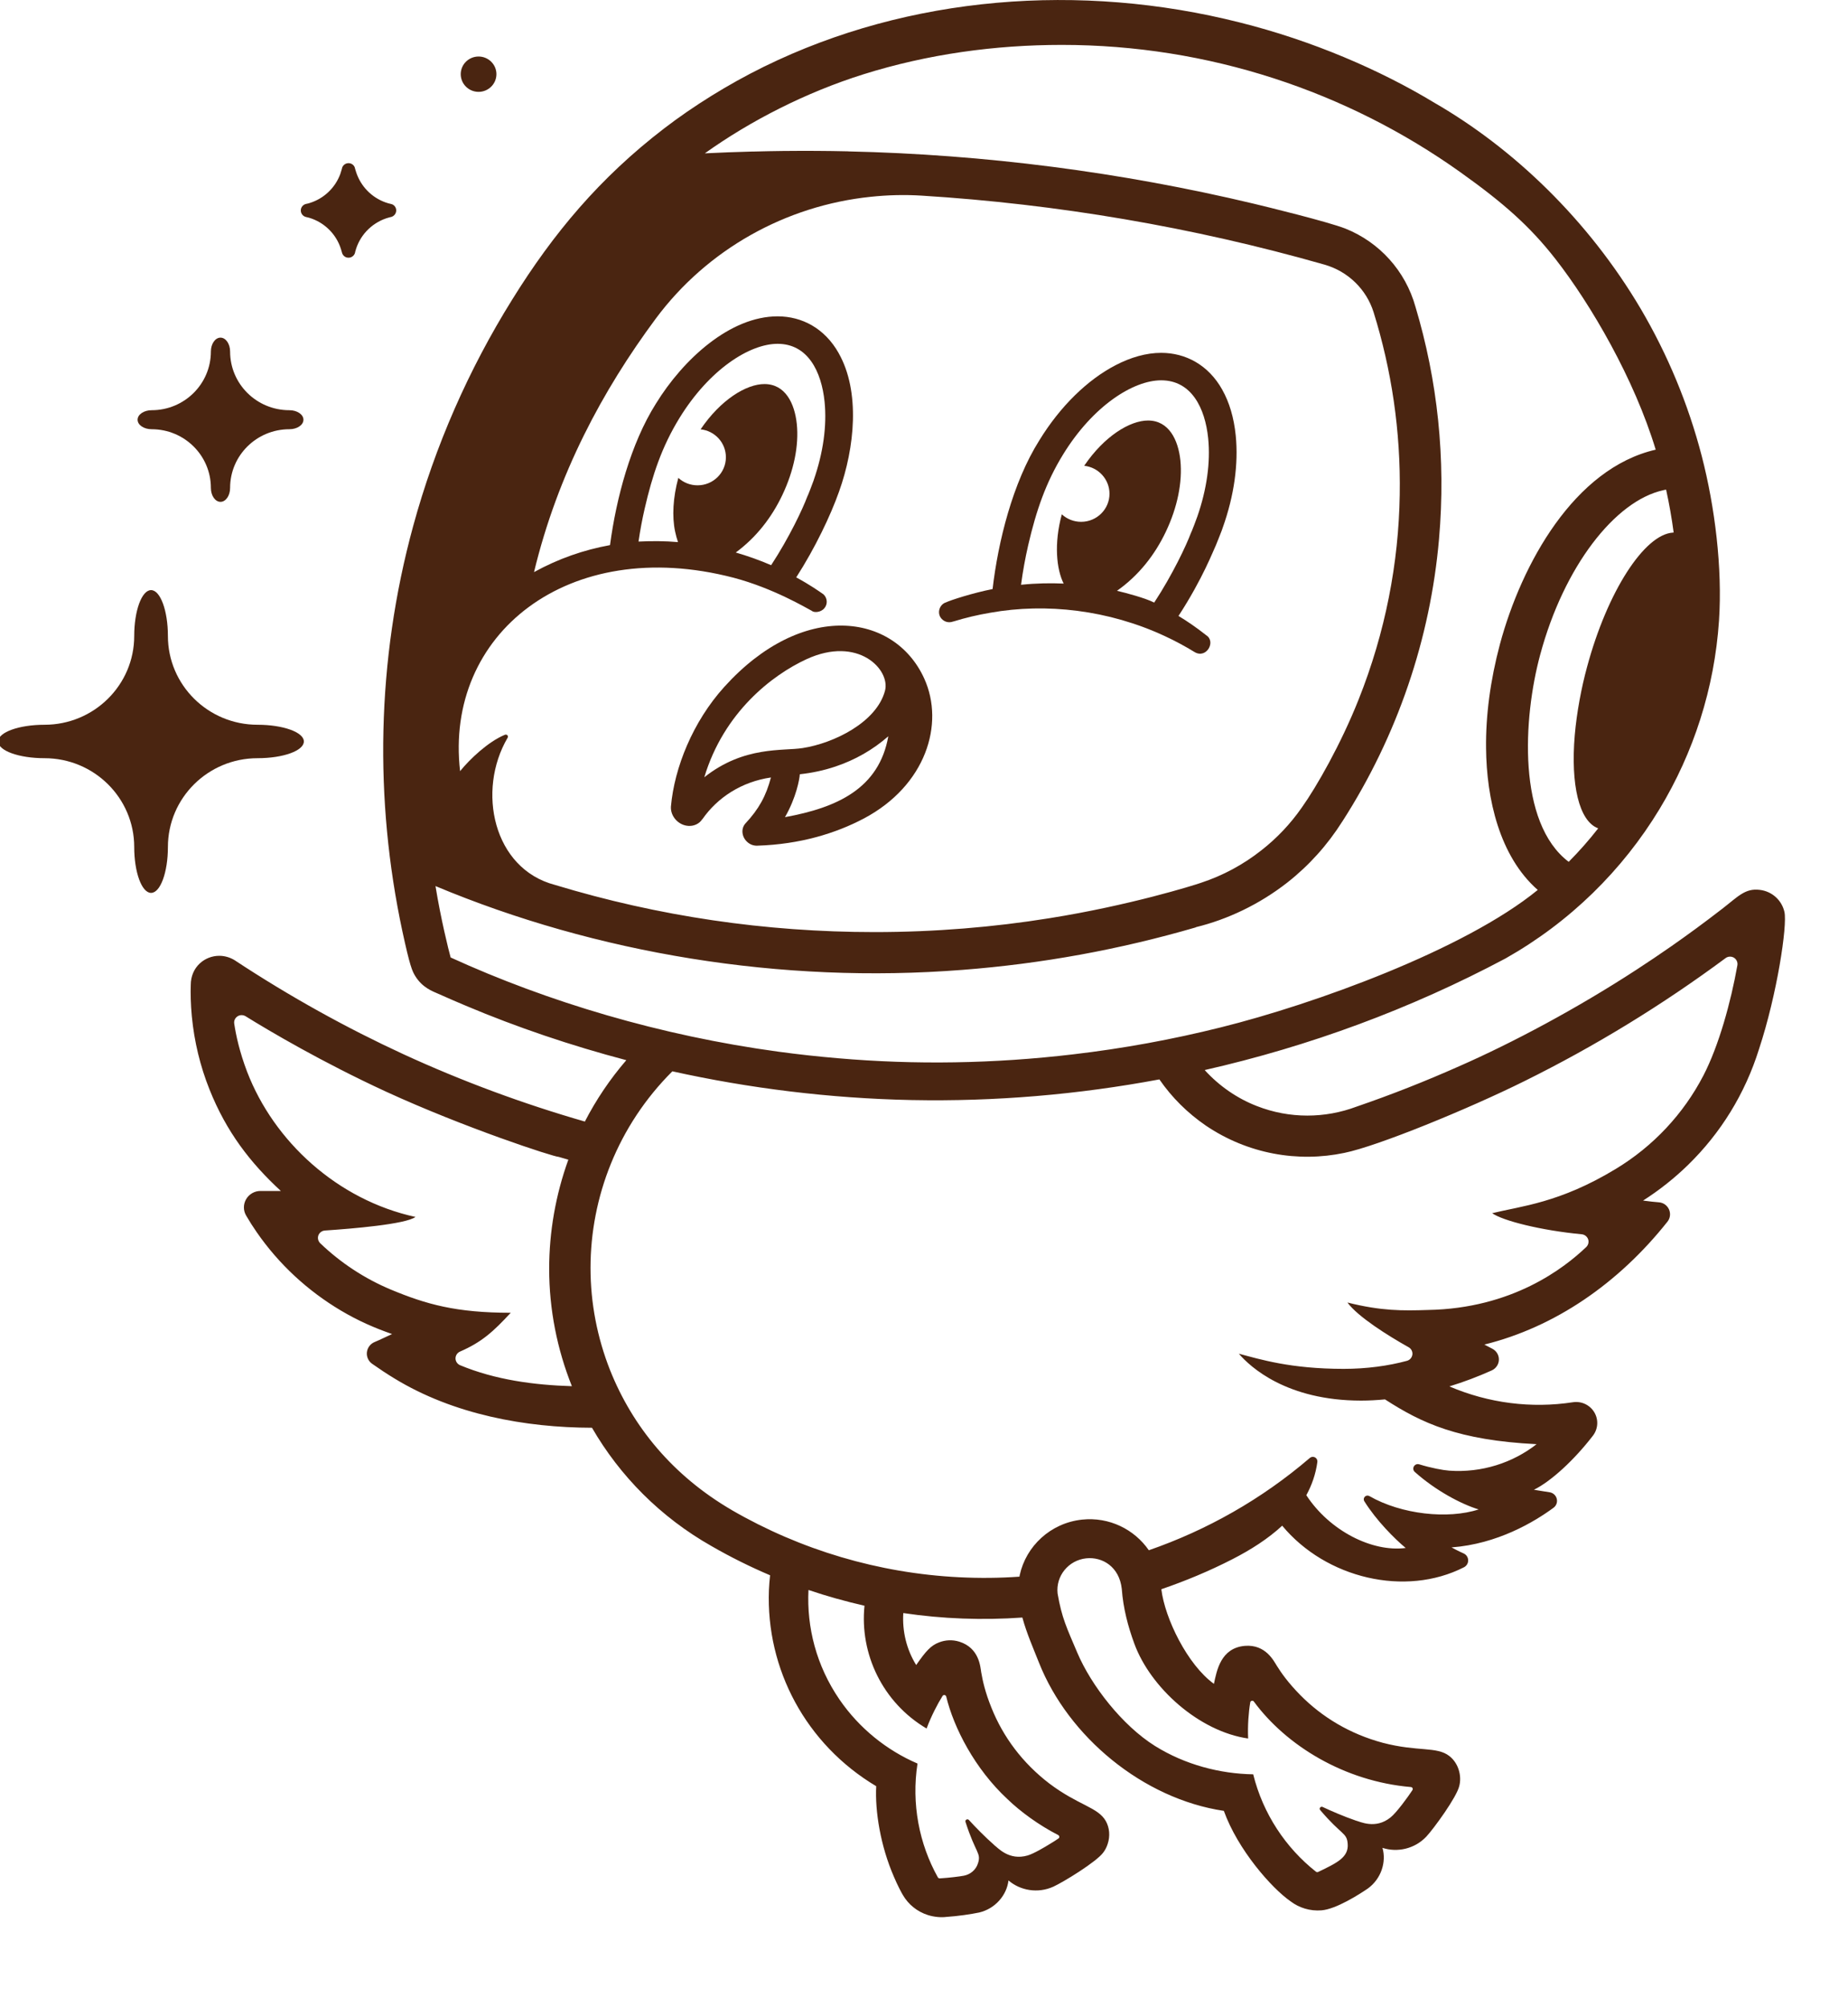 <?xml version="1.0" encoding="UTF-8"?> <svg xmlns="http://www.w3.org/2000/svg" width="35" height="38" viewBox="0 0 35 38" fill="none"><g clip-path="url(#clip0_2902_635)"><path d="M9.064 1.739C9.25 1.739 9.402 1.589 9.402 1.404C9.402 1.22 9.25 1.07 9.064 1.07C8.877 1.07 8.726 1.22 8.726 1.404C8.726 1.589 8.877 1.739 9.064 1.739Z" fill="#4A2511"></path><path d="M5.755 14.037C5.755 14.213 5.363 14.354 4.878 14.354C3.94 14.354 3.18 15.107 3.18 16.036C3.18 16.515 3.037 16.904 2.861 16.904C2.685 16.904 2.542 16.515 2.542 16.036C2.542 15.107 1.781 14.354 0.843 14.354C0.359 14.354 -0.034 14.213 -0.034 14.037C-0.034 13.863 0.359 13.721 0.843 13.721C1.781 13.721 2.542 12.968 2.542 12.04C2.542 11.561 2.685 11.172 2.861 11.172C3.037 11.172 3.18 11.561 3.18 12.04C3.18 12.968 3.94 13.721 4.878 13.721C5.363 13.721 5.755 13.863 5.755 14.037Z" fill="#4A2511"></path><path d="M5.747 7.946C5.747 8.046 5.628 8.126 5.481 8.126C4.86 8.126 4.358 8.623 4.358 9.237C4.358 9.383 4.276 9.501 4.176 9.501C4.076 9.501 3.994 9.383 3.994 9.237C3.994 8.623 3.492 8.126 2.872 8.126C2.725 8.126 2.606 8.046 2.606 7.946C2.606 7.847 2.725 7.766 2.872 7.766C3.492 7.766 3.994 7.269 3.994 6.655C3.994 6.51 4.076 6.392 4.176 6.392C4.276 6.392 4.358 6.51 4.358 6.655C4.358 7.269 4.86 7.766 5.481 7.766C5.628 7.766 5.747 7.847 5.747 7.946Z" fill="#4A2511"></path><path d="M7.504 3.984C7.504 4.039 7.467 4.088 7.417 4.105C7.417 4.105 7.371 4.116 7.369 4.117C7.074 4.197 6.839 4.42 6.745 4.707C6.719 4.788 6.731 4.76 6.724 4.786C6.709 4.84 6.659 4.879 6.6 4.879C6.544 4.879 6.497 4.843 6.48 4.793C6.48 4.793 6.458 4.715 6.457 4.714C6.368 4.43 6.141 4.207 5.853 4.122C5.831 4.116 5.844 4.119 5.799 4.109C5.741 4.097 5.697 4.046 5.697 3.984C5.697 3.923 5.741 3.872 5.799 3.86C5.84 3.852 5.84 3.851 5.866 3.843C6.135 3.76 6.349 3.555 6.445 3.294C6.461 3.25 6.482 3.169 6.482 3.169C6.501 3.122 6.547 3.089 6.601 3.089C6.653 3.089 6.698 3.12 6.717 3.165C6.717 3.165 6.741 3.255 6.764 3.312C6.866 3.572 7.086 3.773 7.358 3.85C7.37 3.853 7.421 3.864 7.43 3.869C7.474 3.889 7.504 3.933 7.504 3.984Z" fill="#4A2511"></path><path d="M33.796 17.264C33.746 17.043 33.561 16.874 33.33 16.847C33.05 16.811 32.914 16.977 32.614 17.208C32.275 17.47 31.973 17.691 31.657 17.912C31.44 18.063 31.222 18.21 31.002 18.353C29.864 19.095 28.639 19.746 27.631 20.188C26.996 20.47 26.351 20.725 25.691 20.951C25.097 21.174 24.425 21.183 23.803 20.939C23.433 20.796 23.089 20.559 22.816 20.258C24.795 19.809 26.713 19.103 28.514 18.145C29.731 17.458 30.728 16.477 31.431 15.316C32.075 14.251 32.471 13.033 32.557 11.749C32.623 10.754 32.48 9.599 32.23 8.634C31.974 7.647 31.583 6.712 31.076 5.849C30.076 4.156 28.66 2.807 27.169 1.947C26.135 1.321 24.845 0.767 23.483 0.426C20.464 -0.337 17.216 -0.083 14.479 1.258C14.479 1.258 14.479 1.257 14.479 1.257C14.47 1.261 14.462 1.266 14.454 1.27C13.79 1.597 13.129 2.009 12.579 2.431C11.361 3.365 10.481 4.415 9.703 5.668C8.876 6.994 8.241 8.437 7.825 9.96C7.125 12.521 7.092 15.152 7.619 17.622C7.766 18.304 7.808 18.384 7.863 18.476C8 18.7 8.196 18.768 8.296 18.812C8.475 18.892 8.715 18.996 8.822 19.04C9.793 19.45 10.822 19.797 11.862 20.071C11.551 20.432 11.289 20.822 11.077 21.233C9.911 20.898 8.75 20.469 7.638 19.957C6.573 19.466 5.492 18.87 4.437 18.174C4.356 18.126 4.256 18.095 4.153 18.095C3.875 18.095 3.613 18.309 3.613 18.647C3.607 18.796 3.612 19.021 3.633 19.24C3.679 19.72 3.792 20.186 3.968 20.626C4.287 21.426 4.74 22.014 5.319 22.547H5.3C5.249 22.547 5.115 22.548 4.936 22.547C4.823 22.546 4.718 22.606 4.662 22.702C4.605 22.799 4.605 22.919 4.663 23.015C4.725 23.122 4.792 23.227 4.863 23.329C5.281 23.933 5.826 24.437 6.458 24.812C6.784 25.005 7.09 25.139 7.426 25.256C7.346 25.291 7.182 25.372 7.095 25.407C7.015 25.44 6.959 25.514 6.949 25.599C6.939 25.685 6.977 25.769 7.048 25.819C7.187 25.917 7.329 26.011 7.471 26.097C8.588 26.779 9.949 27.027 11.212 27.03C11.739 27.941 12.508 28.722 13.475 29.27C13.836 29.478 14.207 29.662 14.585 29.823C14.575 29.915 14.567 30.007 14.563 30.1C14.505 31.604 15.268 33.025 16.595 33.816C16.57 34.284 16.674 34.942 16.93 35.53C16.994 35.683 17.079 35.844 17.1 35.876C17.201 36.05 17.366 36.19 17.576 36.256C17.697 36.294 17.829 36.303 17.919 36.291C18.145 36.276 18.388 36.24 18.546 36.207C18.852 36.134 19.068 35.877 19.1 35.6C19.321 35.79 19.653 35.852 19.95 35.718C20.137 35.633 20.771 35.246 20.897 35.069C20.933 35.022 20.96 34.967 20.979 34.908C21.028 34.758 21.014 34.602 20.943 34.475C20.793 34.211 20.421 34.179 19.871 33.763C19.366 33.376 18.999 32.884 18.778 32.332C18.656 32.032 18.61 31.812 18.583 31.656C18.567 31.56 18.549 31.2 18.17 31.08C18.038 31.039 17.904 31.047 17.786 31.093C17.629 31.152 17.535 31.259 17.352 31.522C17.169 31.227 17.086 30.882 17.108 30.538C17.855 30.649 18.611 30.676 19.363 30.623C19.445 30.924 19.575 31.217 19.678 31.478C20.233 32.879 21.648 34.055 23.179 34.283C23.442 35.017 24.085 35.748 24.442 35.995C24.602 36.117 24.81 36.184 25.029 36.166C25.305 36.144 25.745 35.863 25.906 35.753C26.16 35.569 26.26 35.25 26.183 34.983C26.46 35.074 26.791 35.006 27.014 34.77C27.154 34.62 27.59 34.023 27.638 33.811C27.686 33.628 27.629 33.385 27.45 33.245C27.21 33.058 26.855 33.169 26.185 32.993C25.569 32.827 25.04 32.511 24.622 32.086C24.394 31.854 24.265 31.669 24.181 31.534C24.128 31.452 23.973 31.126 23.576 31.159C23.117 31.2 23.044 31.632 22.991 31.878C22.49 31.517 22.062 30.64 21.995 30.087C22.453 29.93 22.903 29.743 23.34 29.519C23.69 29.34 24.016 29.132 24.284 28.884C25.114 29.884 26.617 30.237 27.727 29.671C27.777 29.645 27.808 29.593 27.806 29.538C27.805 29.482 27.771 29.432 27.72 29.409C27.624 29.367 27.503 29.302 27.491 29.295C28.359 29.23 29.055 28.815 29.422 28.545C29.476 28.506 29.5 28.439 29.484 28.375C29.469 28.312 29.417 28.263 29.352 28.252C29.216 28.23 29.085 28.208 29.053 28.204C29.052 28.204 29.052 28.204 29.051 28.204C29.375 28.045 29.814 27.641 30.169 27.18C30.268 27.051 30.278 26.876 30.195 26.737C30.111 26.597 29.951 26.522 29.789 26.547C29.005 26.667 28.195 26.566 27.45 26.247C27.724 26.163 27.994 26.061 28.254 25.944C28.334 25.907 28.387 25.828 28.388 25.741C28.39 25.653 28.341 25.573 28.262 25.533C28.204 25.503 28.153 25.477 28.113 25.455C29.447 25.125 30.653 24.298 31.581 23.128C31.633 23.063 31.644 22.974 31.61 22.897C31.576 22.82 31.503 22.768 31.418 22.762C31.335 22.755 31.244 22.746 31.119 22.729C31.429 22.531 31.715 22.304 31.975 22.05C32.583 21.456 33.049 20.714 33.316 19.857C33.655 18.831 33.854 17.523 33.796 17.264ZM8.714 25.846C8.662 25.824 8.628 25.774 8.627 25.718C8.627 25.662 8.66 25.611 8.712 25.588C9.124 25.409 9.341 25.212 9.673 24.853C8.637 24.853 8.071 24.692 7.402 24.414C6.903 24.205 6.45 23.906 6.064 23.536C6.025 23.497 6.011 23.439 6.03 23.387C6.049 23.336 6.098 23.3 6.153 23.296C6.674 23.261 7.684 23.177 7.869 23.039C6.391 22.717 5.187 21.61 4.68 20.29C4.537 19.915 4.468 19.595 4.436 19.378C4.428 19.325 4.452 19.271 4.499 19.241C4.545 19.211 4.604 19.211 4.651 19.239C5.105 19.521 6.1 20.108 7.305 20.664C8.801 21.352 10.489 21.902 10.582 21.902C10.592 21.905 10.665 21.927 10.764 21.955C10.523 22.622 10.401 23.323 10.401 24.021C10.401 24.789 10.551 25.542 10.831 26.243C10.116 26.221 9.383 26.124 8.714 25.846ZM31.555 9.27C31.614 9.538 31.662 9.81 31.698 10.082C31.694 10.081 31.69 10.082 31.685 10.083C31.145 10.116 30.443 11.195 30.057 12.63C29.95 13.022 29.862 13.49 29.825 13.918C29.746 14.847 29.903 15.548 30.269 15.682C30.096 15.904 29.91 16.115 29.71 16.316C28.734 15.578 28.845 13.596 29.17 12.396C29.618 10.729 30.586 9.482 31.5 9.281C31.519 9.276 31.537 9.272 31.555 9.27ZM13.892 10.937C14.646 11.135 15.281 11.516 15.373 11.563C15.412 11.601 15.542 11.599 15.612 11.516C15.68 11.438 15.671 11.32 15.595 11.251C15.508 11.191 15.346 11.075 15.08 10.931C15.439 10.373 15.731 9.759 15.891 9.307C15.892 9.306 15.893 9.304 15.893 9.301C16.187 8.479 16.297 7.414 15.884 6.686V6.685C15.62 6.217 15.191 5.989 14.727 5.989C13.828 5.989 12.94 6.799 12.42 7.646C11.945 8.4 11.672 9.433 11.555 10.308C11.554 10.312 11.554 10.316 11.553 10.32C11.054 10.411 10.578 10.576 10.114 10.831C10.563 8.971 11.412 7.39 12.42 6.032C13.396 4.719 14.883 3.893 16.488 3.726L16.488 3.726C16.808 3.692 17.133 3.683 17.461 3.704C20.013 3.863 22.586 4.297 25.085 5.01C25.53 5.137 25.88 5.477 26.016 5.914C26.353 6.996 26.531 8.158 26.51 9.37C26.49 10.651 26.241 11.967 25.729 13.249C25.395 14.089 24.934 14.898 24.654 15.29C24.441 15.596 24.185 15.867 23.891 16.097C23.545 16.37 23.161 16.576 22.746 16.713C22.61 16.761 21.392 17.142 19.877 17.383C18.821 17.553 17.704 17.646 16.564 17.646C14.498 17.646 12.47 17.347 10.511 16.753C9.339 16.447 9.026 14.968 9.614 13.967C9.624 13.951 9.621 13.931 9.608 13.918C9.595 13.905 9.576 13.905 9.559 13.912C9.246 14.042 8.898 14.371 8.714 14.599C8.414 12.012 10.756 10.121 13.892 10.937ZM15.091 8.027C15.05 7.635 14.873 7.271 14.478 7.271C14.136 7.271 13.652 7.564 13.269 8.128C13.539 8.156 13.748 8.382 13.748 8.657C13.748 8.95 13.508 9.188 13.211 9.188C13.07 9.188 12.942 9.134 12.847 9.047C12.746 9.419 12.726 9.779 12.786 10.062C12.802 10.135 12.819 10.201 12.841 10.263C12.599 10.242 12.342 10.24 12.093 10.253C12.124 10.043 12.162 9.835 12.21 9.628C12.356 8.994 12.534 8.459 12.868 7.915C13.437 6.99 14.199 6.509 14.727 6.509C15.301 6.509 15.559 7.035 15.617 7.606C15.663 8.06 15.591 8.572 15.412 9.087C15.411 9.095 15.408 9.101 15.405 9.108C15.399 9.127 15.298 9.394 15.287 9.408C15.206 9.626 14.951 10.172 14.605 10.7C14.391 10.607 14.154 10.523 13.935 10.46C14.324 10.173 14.614 9.798 14.816 9.374C15.035 8.914 15.133 8.436 15.091 8.027ZM8.535 18.127C8.496 17.99 8.348 17.391 8.248 16.775C11.29 18.049 14.789 18.632 18.233 18.361C19.73 18.246 21.208 17.976 22.644 17.558C22.645 17.558 22.645 17.558 22.645 17.558L22.649 17.554L22.65 17.553C23.248 17.407 23.853 17.121 24.38 16.709C24.794 16.384 25.142 15.996 25.424 15.55C25.425 15.549 25.425 15.549 25.425 15.549C26.467 13.928 27.09 12.089 27.254 10.207C27.388 8.679 27.224 7.194 26.808 5.808C26.618 5.127 26.125 4.586 25.482 4.328C25.144 4.196 23.982 3.913 23.744 3.856C21.227 3.257 18.653 2.924 16.062 2.866C16.062 2.865 16.062 2.865 16.062 2.865C15.66 2.856 15.259 2.854 14.857 2.858C14.852 2.858 14.847 2.858 14.842 2.858C14.653 2.86 14.464 2.864 14.275 2.869C14.265 2.869 14.254 2.869 14.244 2.869C13.946 2.877 13.647 2.888 13.349 2.903C14.219 2.282 15.269 1.747 16.355 1.406C17.57 1.025 18.844 0.85 20.11 0.85C22.891 0.85 25.515 1.732 27.658 3.26C28.468 3.837 28.971 4.278 29.457 4.9C30.133 5.765 30.953 7.175 31.358 8.513C29.817 8.867 28.819 10.671 28.408 12.195C28.224 12.885 28.138 13.551 28.145 14.161C28.153 15.122 28.4 16.214 29.124 16.848C27.735 17.984 24.877 19.014 23.125 19.449C22.202 19.68 21.265 19.851 20.321 19.961C18.835 20.137 17.338 20.162 15.866 20.034C15.49 20.002 15.115 19.961 14.741 19.91C12.511 19.607 10.376 18.968 8.535 18.127ZM17.549 32.724C17.634 32.496 17.753 32.264 17.851 32.108C17.859 32.095 17.874 32.088 17.889 32.09C17.904 32.093 17.917 32.104 17.921 32.119C18.064 32.711 18.463 33.487 19.079 34.059C19.326 34.298 19.674 34.552 20.042 34.741C20.054 34.748 20.062 34.76 20.063 34.773C20.064 34.786 20.058 34.799 20.046 34.806C19.994 34.842 19.94 34.876 19.886 34.908C19.79 34.968 19.575 35.095 19.464 35.127C19.109 35.231 18.9 34.981 18.825 34.927C18.825 34.926 18.825 34.925 18.825 34.925C18.663 34.784 18.473 34.59 18.351 34.456C18.339 34.442 18.319 34.439 18.303 34.448C18.288 34.457 18.28 34.475 18.286 34.492C18.478 35.092 18.587 35.075 18.522 35.277C18.482 35.402 18.378 35.486 18.256 35.51C18.172 35.526 17.981 35.55 17.798 35.561C17.783 35.562 17.77 35.554 17.762 35.541C17.409 34.91 17.259 34.148 17.377 33.387C16.799 33.139 16.275 32.723 15.898 32.173C15.461 31.535 15.277 30.808 15.312 30.101C15.662 30.219 16.015 30.318 16.373 30.399C16.279 31.312 16.718 32.234 17.549 32.724ZM23.639 32.913C23.628 32.67 23.648 32.411 23.679 32.229C23.681 32.214 23.693 32.202 23.707 32.199C23.722 32.195 23.739 32.201 23.747 32.213C24.36 33.046 25.461 33.724 26.721 33.832C26.735 33.833 26.747 33.841 26.753 33.853C26.758 33.865 26.758 33.879 26.75 33.891C26.671 34.012 26.451 34.316 26.336 34.407C26.049 34.638 25.759 34.486 25.67 34.464L25.669 34.465C25.668 34.464 25.668 34.463 25.668 34.463C25.463 34.393 25.213 34.286 25.048 34.208C25.032 34.201 25.013 34.206 25.002 34.22C24.991 34.234 24.991 34.254 25.003 34.267C25.412 34.749 25.507 34.691 25.524 34.903C25.548 35.164 25.316 35.27 24.966 35.439C24.951 35.446 24.936 35.444 24.924 35.435C24.353 34.985 23.92 34.339 23.735 33.591C23.106 33.581 22.444 33.409 21.876 33.055C21.254 32.666 20.667 31.909 20.404 31.29C20.203 30.816 20.111 30.636 20.03 30.168C19.994 29.835 20.236 29.538 20.572 29.502C20.876 29.47 21.2 29.659 21.246 30.082C21.273 30.45 21.364 30.792 21.483 31.116C21.788 31.951 22.711 32.78 23.639 32.913ZM32.905 18.275C32.782 18.967 32.555 19.795 32.262 20.36C31.886 21.086 31.311 21.702 30.598 22.132C29.537 22.775 28.808 22.833 28.261 22.968C28.454 23.108 29.18 23.294 29.958 23.367C30.013 23.373 30.059 23.409 30.078 23.461C30.096 23.512 30.082 23.57 30.043 23.608C29.625 24.007 28.643 24.772 27.043 24.8C26.565 24.816 26.162 24.82 25.52 24.659C25.713 24.925 26.278 25.281 26.679 25.506C26.729 25.534 26.757 25.589 26.75 25.645C26.742 25.701 26.702 25.748 26.646 25.763C26.296 25.858 25.884 25.915 25.449 25.915C24.442 25.915 23.864 25.734 23.463 25.628C23.676 25.877 24.366 26.516 25.78 26.516C25.929 26.516 26.08 26.507 26.231 26.493C26.927 26.943 27.617 27.266 29.102 27.341C28.65 27.694 28.063 27.886 27.446 27.842C27.326 27.833 27.102 27.791 26.878 27.722C26.839 27.71 26.798 27.727 26.778 27.762C26.758 27.796 26.765 27.84 26.795 27.866C27.185 28.215 27.671 28.475 28.005 28.576C27.424 28.765 26.543 28.672 25.936 28.324C25.907 28.307 25.872 28.312 25.849 28.335C25.826 28.359 25.822 28.394 25.84 28.422C26.067 28.786 26.416 29.135 26.623 29.306C25.989 29.389 25.181 28.981 24.741 28.307C24.845 28.116 24.919 27.908 24.95 27.678C24.955 27.643 24.937 27.608 24.906 27.591C24.874 27.574 24.835 27.578 24.808 27.601C23.894 28.385 22.855 28.969 21.758 29.349C21.487 28.956 21.01 28.714 20.493 28.769C19.897 28.833 19.433 29.27 19.313 29.819C19.311 29.829 19.31 29.84 19.308 29.849C18.927 29.876 18.546 29.879 18.165 29.86C16.644 29.784 15.167 29.345 13.86 28.589C13.859 28.589 13.859 28.588 13.859 28.588C12.738 27.934 11.981 27.007 11.555 25.941C11.311 25.324 11.184 24.669 11.184 24.005C11.184 22.67 11.698 21.315 12.734 20.282C14.178 20.602 15.714 20.795 17.267 20.826H17.269C18.846 20.857 20.417 20.723 21.958 20.435C22.197 20.781 22.49 21.07 22.837 21.309C23.634 21.848 24.584 22.011 25.462 21.826C26.093 21.698 27.812 20.994 28.877 20.465C30.207 19.807 31.48 19.029 32.681 18.139C32.727 18.104 32.79 18.102 32.84 18.131C32.889 18.162 32.915 18.218 32.905 18.275Z" fill="#4A2511"></path><path d="M13.043 15.636C13.146 15.641 13.247 15.594 13.3 15.509L13.302 15.51C13.591 15.094 14.051 14.799 14.601 14.719C14.509 15.068 14.374 15.316 14.114 15.594C14.03 15.692 14.048 15.848 14.155 15.942C14.207 15.988 14.272 16.014 14.347 16.01C15.152 15.984 15.824 15.779 16.362 15.495C17.535 14.873 17.895 13.707 17.505 12.847C16.939 11.599 15.195 11.367 13.716 13.006C13.121 13.664 12.772 14.534 12.707 15.269C12.695 15.452 12.848 15.627 13.043 15.636ZM14.867 15.47C15.08 15.1 15.143 14.749 15.148 14.658C15.379 14.633 15.605 14.585 15.822 14.512C16.196 14.387 16.533 14.194 16.824 13.939C16.649 14.927 15.858 15.29 14.867 15.47ZM15.272 12.481C16.253 12.028 16.868 12.679 16.761 13.078C16.601 13.677 15.789 14.071 15.203 14.162C14.826 14.222 14.091 14.118 13.339 14.715C13.709 13.485 14.623 12.781 15.272 12.481Z" fill="#4A2511"></path><path d="M18.052 11.766L18.053 11.767C18.283 11.696 18.518 11.64 18.757 11.6C19.817 11.411 20.997 11.548 22.058 12.041C22.253 12.131 22.442 12.233 22.627 12.346C22.85 12.477 23.038 12.142 22.841 12.024V12.023C22.662 11.882 22.486 11.761 22.32 11.661C22.782 10.952 22.983 10.413 23.029 10.321C23.034 10.309 23.157 10.005 23.157 9.992C23.373 9.389 23.458 8.785 23.404 8.245C23.37 7.909 23.283 7.615 23.148 7.377V7.376C22.885 6.908 22.455 6.68 21.992 6.68C21.712 6.68 21.418 6.763 21.126 6.915C20.599 7.189 20.082 7.688 19.684 8.337C19.178 9.14 18.903 10.257 18.799 11.152C18.428 11.225 18.002 11.362 17.912 11.406H17.911C17.784 11.449 17.733 11.631 17.851 11.732C17.909 11.782 17.986 11.792 18.052 11.766ZM19.474 10.319C19.626 9.663 19.809 9.133 20.133 8.606C20.701 7.681 21.464 7.2 21.992 7.2C22.566 7.2 22.824 7.726 22.882 8.297C22.928 8.751 22.856 9.263 22.677 9.778C22.673 9.794 22.563 10.085 22.552 10.099C22.47 10.319 22.21 10.875 21.86 11.408C21.695 11.324 21.336 11.227 21.155 11.185C21.567 10.895 21.872 10.505 22.081 10.065C22.3 9.605 22.397 9.127 22.356 8.718C22.315 8.326 22.137 7.961 21.743 7.961C21.401 7.961 20.916 8.255 20.534 8.818C20.803 8.847 21.013 9.073 21.013 9.348C21.013 9.641 20.772 9.879 20.476 9.879C20.334 9.879 20.206 9.825 20.11 9.737C19.959 10.293 20.009 10.777 20.145 11.048C19.891 11.038 19.639 11.04 19.338 11.071C19.371 10.818 19.417 10.568 19.474 10.319Z" fill="#4A2511"></path></g><defs><clipPath id="clip0_2902_635"><rect width="35" height="38" fill="white"></rect></clipPath></defs></svg> 
